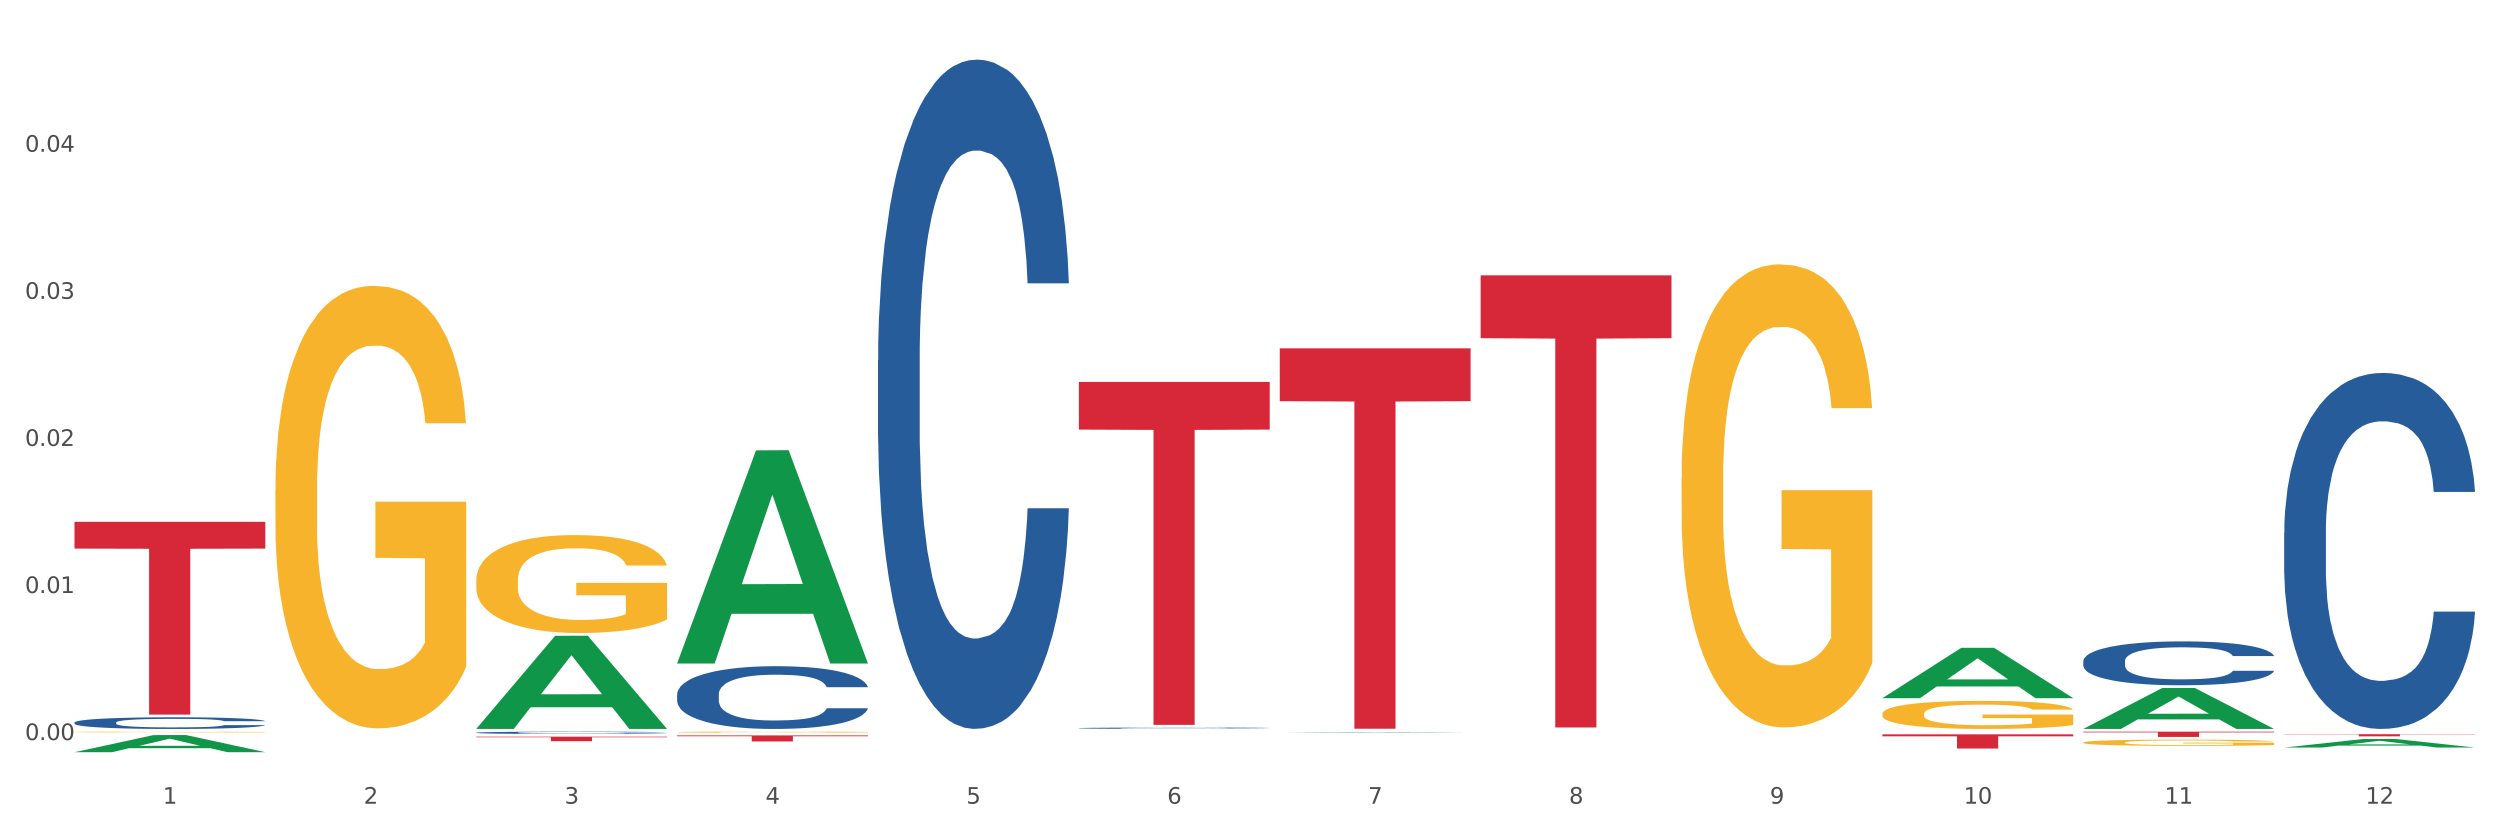 <?xml version="1.0" encoding="utf-8" standalone="no"?>
<!DOCTYPE svg PUBLIC "-//W3C//DTD SVG 1.1//EN"
  "http://www.w3.org/Graphics/SVG/1.1/DTD/svg11.dtd">
<svg xmlns:xlink="http://www.w3.org/1999/xlink" width="1080pt" height="360pt" viewBox="0 0 1080 360" xmlns="http://www.w3.org/2000/svg" version="1.1">
 <rect x="0" y="0" width="1080" height="360" fill="#333333" stroke="none"/>
 <defs>
  <style type="text/css">*{stroke-linejoin: round; stroke-linecap: butt}</style>
 </defs>
 <g id="figure_1">
  <g id="patch_1">
   <path d="M 0 360 
L 1080 360 
L 1080 0 
L 0 0 
z
" style="fill: #ffffff; stroke: #ffffff; stroke-linejoin: miter"/>
  </g>
  <g id="axes_1">
   <g id="matplotlib.axis_1">
    <g id="xtick_1">
     <g id="text_1">
      <!-- 1 -->
      <g style="fill: #4d4d4d" transform="translate(70.342 347.204) scale(0.096 -0.096)">
       <defs>
        <path id="DejaVuSans-31" d="M 794 531 
L 1825 531 
L 1825 4091 
L 703 3866 
L 703 4441 
L 1819 4666 
L 2450 4666 
L 2450 531 
L 3481 531 
L 3481 0 
L 794 0 
L 794 531 
z
" transform="scale(0.016)"/>
       </defs>
       <use xlink:href="#DejaVuSans-31"/>
      </g>
     </g>
    </g>
    <g id="xtick_2">
     <g id="text_2">
      <!-- 2 -->
      <g style="fill: #4d4d4d" transform="translate(157.122 347.204) scale(0.096 -0.096)">
       <defs>
        <path id="DejaVuSans-32" d="M 1228 531 
L 3431 531 
L 3431 0 
L 469 0 
L 469 531 
Q 828 903 1448 1529 
Q 2069 2156 2228 2338 
Q 2531 2678 2651 2914 
Q 2772 3150 2772 3378 
Q 2772 3750 2511 3984 
Q 2250 4219 1831 4219 
Q 1534 4219 1204 4116 
Q 875 4013 500 3803 
L 500 4441 
Q 881 4594 1212 4672 
Q 1544 4750 1819 4750 
Q 2544 4750 2975 4387 
Q 3406 4025 3406 3419 
Q 3406 3131 3298 2873 
Q 3191 2616 2906 2266 
Q 2828 2175 2409 1742 
Q 1991 1309 1228 531 
z
" transform="scale(0.016)"/>
       </defs>
       <use xlink:href="#DejaVuSans-32"/>
      </g>
     </g>
    </g>
    <g id="xtick_3">
     <g id="text_3">
      <!-- 3 -->
      <g style="fill: #4d4d4d" transform="translate(243.902 347.204) scale(0.096 -0.096)">
       <defs>
        <path id="DejaVuSans-33" d="M 2597 2516 
Q 3050 2419 3304 2112 
Q 3559 1806 3559 1356 
Q 3559 666 3084 287 
Q 2609 -91 1734 -91 
Q 1441 -91 1130 -33 
Q 819 25 488 141 
L 488 750 
Q 750 597 1062 519 
Q 1375 441 1716 441 
Q 2309 441 2620 675 
Q 2931 909 2931 1356 
Q 2931 1769 2642 2001 
Q 2353 2234 1838 2234 
L 1294 2234 
L 1294 2753 
L 1863 2753 
Q 2328 2753 2575 2939 
Q 2822 3125 2822 3475 
Q 2822 3834 2567 4026 
Q 2313 4219 1838 4219 
Q 1578 4219 1281 4162 
Q 984 4106 628 3988 
L 628 4550 
Q 988 4650 1302 4700 
Q 1616 4750 1894 4750 
Q 2613 4750 3031 4423 
Q 3450 4097 3450 3541 
Q 3450 3153 3228 2886 
Q 3006 2619 2597 2516 
z
" transform="scale(0.016)"/>
       </defs>
       <use xlink:href="#DejaVuSans-33"/>
      </g>
     </g>
    </g>
    <g id="xtick_4">
     <g id="text_4">
      <!-- 4 -->
      <g style="fill: #4d4d4d" transform="translate(330.683 347.204) scale(0.096 -0.096)">
       <defs>
        <path id="DejaVuSans-34" d="M 2419 4116 
L 825 1625 
L 2419 1625 
L 2419 4116 
z
M 2253 4666 
L 3047 4666 
L 3047 1625 
L 3713 1625 
L 3713 1100 
L 3047 1100 
L 3047 0 
L 2419 0 
L 2419 1100 
L 313 1100 
L 313 1709 
L 2253 4666 
z
" transform="scale(0.016)"/>
       </defs>
       <use xlink:href="#DejaVuSans-34"/>
      </g>
     </g>
    </g>
    <g id="xtick_5">
     <g id="text_5">
      <!-- 5 -->
      <g style="fill: #4d4d4d" transform="translate(417.463 347.204) scale(0.096 -0.096)">
       <defs>
        <path id="DejaVuSans-35" d="M 691 4666 
L 3169 4666 
L 3169 4134 
L 1269 4134 
L 1269 2991 
Q 1406 3038 1543 3061 
Q 1681 3084 1819 3084 
Q 2600 3084 3056 2656 
Q 3513 2228 3513 1497 
Q 3513 744 3044 326 
Q 2575 -91 1722 -91 
Q 1428 -91 1123 -41 
Q 819 9 494 109 
L 494 744 
Q 775 591 1075 516 
Q 1375 441 1709 441 
Q 2250 441 2565 725 
Q 2881 1009 2881 1497 
Q 2881 1984 2565 2268 
Q 2250 2553 1709 2553 
Q 1456 2553 1204 2497 
Q 953 2441 691 2322 
L 691 4666 
z
" transform="scale(0.016)"/>
       </defs>
       <use xlink:href="#DejaVuSans-35"/>
      </g>
     </g>
    </g>
    <g id="xtick_6">
     <g id="text_6">
      <!-- 6 -->
      <g style="fill: #4d4d4d" transform="translate(504.243 347.204) scale(0.096 -0.096)">
       <defs>
        <path id="DejaVuSans-36" d="M 2113 2584 
Q 1688 2584 1439 2293 
Q 1191 2003 1191 1497 
Q 1191 994 1439 701 
Q 1688 409 2113 409 
Q 2538 409 2786 701 
Q 3034 994 3034 1497 
Q 3034 2003 2786 2293 
Q 2538 2584 2113 2584 
z
M 3366 4563 
L 3366 3988 
Q 3128 4100 2886 4159 
Q 2644 4219 2406 4219 
Q 1781 4219 1451 3797 
Q 1122 3375 1075 2522 
Q 1259 2794 1537 2939 
Q 1816 3084 2150 3084 
Q 2853 3084 3261 2657 
Q 3669 2231 3669 1497 
Q 3669 778 3244 343 
Q 2819 -91 2113 -91 
Q 1303 -91 875 529 
Q 447 1150 447 2328 
Q 447 3434 972 4092 
Q 1497 4750 2381 4750 
Q 2619 4750 2861 4703 
Q 3103 4656 3366 4563 
z
" transform="scale(0.016)"/>
       </defs>
       <use xlink:href="#DejaVuSans-36"/>
      </g>
     </g>
    </g>
    <g id="xtick_7">
     <g id="text_7">
      <!-- 7 -->
      <g style="fill: #4d4d4d" transform="translate(591.024 347.204) scale(0.096 -0.096)">
       <defs>
        <path id="DejaVuSans-37" d="M 525 4666 
L 3525 4666 
L 3525 4397 
L 1831 0 
L 1172 0 
L 2766 4134 
L 525 4134 
L 525 4666 
z
" transform="scale(0.016)"/>
       </defs>
       <use xlink:href="#DejaVuSans-37"/>
      </g>
     </g>
    </g>
    <g id="xtick_8">
     <g id="text_8">
      <!-- 8 -->
      <g style="fill: #4d4d4d" transform="translate(677.804 347.204) scale(0.096 -0.096)">
       <defs>
        <path id="DejaVuSans-38" d="M 2034 2216 
Q 1584 2216 1326 1975 
Q 1069 1734 1069 1313 
Q 1069 891 1326 650 
Q 1584 409 2034 409 
Q 2484 409 2743 651 
Q 3003 894 3003 1313 
Q 3003 1734 2745 1975 
Q 2488 2216 2034 2216 
z
M 1403 2484 
Q 997 2584 770 2862 
Q 544 3141 544 3541 
Q 544 4100 942 4425 
Q 1341 4750 2034 4750 
Q 2731 4750 3128 4425 
Q 3525 4100 3525 3541 
Q 3525 3141 3298 2862 
Q 3072 2584 2669 2484 
Q 3125 2378 3379 2068 
Q 3634 1759 3634 1313 
Q 3634 634 3220 271 
Q 2806 -91 2034 -91 
Q 1263 -91 848 271 
Q 434 634 434 1313 
Q 434 1759 690 2068 
Q 947 2378 1403 2484 
z
M 1172 3481 
Q 1172 3119 1398 2916 
Q 1625 2713 2034 2713 
Q 2441 2713 2670 2916 
Q 2900 3119 2900 3481 
Q 2900 3844 2670 4047 
Q 2441 4250 2034 4250 
Q 1625 4250 1398 4047 
Q 1172 3844 1172 3481 
z
" transform="scale(0.016)"/>
       </defs>
       <use xlink:href="#DejaVuSans-38"/>
      </g>
     </g>
    </g>
    <g id="xtick_9">
     <g id="text_9">
      <!-- 9 -->
      <g style="fill: #4d4d4d" transform="translate(764.584 347.204) scale(0.096 -0.096)">
       <defs>
        <path id="DejaVuSans-39" d="M 703 97 
L 703 672 
Q 941 559 1184 500 
Q 1428 441 1663 441 
Q 2288 441 2617 861 
Q 2947 1281 2994 2138 
Q 2813 1869 2534 1725 
Q 2256 1581 1919 1581 
Q 1219 1581 811 2004 
Q 403 2428 403 3163 
Q 403 3881 828 4315 
Q 1253 4750 1959 4750 
Q 2769 4750 3195 4129 
Q 3622 3509 3622 2328 
Q 3622 1225 3098 567 
Q 2575 -91 1691 -91 
Q 1453 -91 1209 -44 
Q 966 3 703 97 
z
M 1959 2075 
Q 2384 2075 2632 2365 
Q 2881 2656 2881 3163 
Q 2881 3666 2632 3958 
Q 2384 4250 1959 4250 
Q 1534 4250 1286 3958 
Q 1038 3666 1038 3163 
Q 1038 2656 1286 2365 
Q 1534 2075 1959 2075 
z
" transform="scale(0.016)"/>
       </defs>
       <use xlink:href="#DejaVuSans-39"/>
      </g>
     </g>
    </g>
    <g id="xtick_10">
     <g id="text_10">
      <!-- 10 -->
      <g style="fill: #4d4d4d" transform="translate(848.311 347.204) scale(0.096 -0.096)">
       <defs>
        <path id="DejaVuSans-30" d="M 2034 4250 
Q 1547 4250 1301 3770 
Q 1056 3291 1056 2328 
Q 1056 1369 1301 889 
Q 1547 409 2034 409 
Q 2525 409 2770 889 
Q 3016 1369 3016 2328 
Q 3016 3291 2770 3770 
Q 2525 4250 2034 4250 
z
M 2034 4750 
Q 2819 4750 3233 4129 
Q 3647 3509 3647 2328 
Q 3647 1150 3233 529 
Q 2819 -91 2034 -91 
Q 1250 -91 836 529 
Q 422 1150 422 2328 
Q 422 3509 836 4129 
Q 1250 4750 2034 4750 
z
" transform="scale(0.016)"/>
       </defs>
       <use xlink:href="#DejaVuSans-31"/>
       <use xlink:href="#DejaVuSans-30" transform="translate(63.623 0)"/>
      </g>
     </g>
    </g>
    <g id="xtick_11">
     <g id="text_11">
      <!-- 11 -->
      <g style="fill: #4d4d4d" transform="translate(935.091 347.204) scale(0.096 -0.096)">
       <use xlink:href="#DejaVuSans-31"/>
       <use xlink:href="#DejaVuSans-31" transform="translate(63.623 0)"/>
      </g>
     </g>
    </g>
    <g id="xtick_12">
     <g id="text_12">
      <!-- 12 -->
      <g style="fill: #4d4d4d" transform="translate(1021.871 347.204) scale(0.096 -0.096)">
       <use xlink:href="#DejaVuSans-31"/>
       <use xlink:href="#DejaVuSans-32" transform="translate(63.623 0)"/>
      </g>
     </g>
    </g>
    <g id="xtick_13"/>
    <g id="xtick_14"/>
    <g id="xtick_15"/>
    <g id="xtick_16"/>
    <g id="xtick_17"/>
    <g id="xtick_18"/>
    <g id="xtick_19"/>
    <g id="xtick_20"/>
    <g id="xtick_21"/>
    <g id="xtick_22"/>
    <g id="xtick_23"/>
   </g>
   <g id="matplotlib.axis_2">
    <g id="ytick_1">
     <g id="text_13">
      <!-- 0.00 -->
      <g style="fill: #4d4d4d" transform="translate(10.8 319.719) scale(0.096 -0.096)">
       <defs>
        <path id="DejaVuSans-2e" d="M 684 794 
L 1344 794 
L 1344 0 
L 684 0 
L 684 794 
z
" transform="scale(0.016)"/>
       </defs>
       <use xlink:href="#DejaVuSans-30"/>
       <use xlink:href="#DejaVuSans-2e" transform="translate(63.623 0)"/>
       <use xlink:href="#DejaVuSans-30" transform="translate(95.41 0)"/>
       <use xlink:href="#DejaVuSans-30" transform="translate(159.033 0)"/>
      </g>
     </g>
    </g>
    <g id="ytick_2">
     <g id="text_14">
      <!-- 0.01 -->
      <g style="fill: #4d4d4d" transform="translate(10.8 256.18) scale(0.096 -0.096)">
       <use xlink:href="#DejaVuSans-30"/>
       <use xlink:href="#DejaVuSans-2e" transform="translate(63.623 0)"/>
       <use xlink:href="#DejaVuSans-30" transform="translate(95.41 0)"/>
       <use xlink:href="#DejaVuSans-31" transform="translate(159.033 0)"/>
      </g>
     </g>
    </g>
    <g id="ytick_3">
     <g id="text_15">
      <!-- 0.02 -->
      <g style="fill: #4d4d4d" transform="translate(10.8 192.64) scale(0.096 -0.096)">
       <use xlink:href="#DejaVuSans-30"/>
       <use xlink:href="#DejaVuSans-2e" transform="translate(63.623 0)"/>
       <use xlink:href="#DejaVuSans-30" transform="translate(95.41 0)"/>
       <use xlink:href="#DejaVuSans-32" transform="translate(159.033 0)"/>
      </g>
     </g>
    </g>
    <g id="ytick_4">
     <g id="text_16">
      <!-- 0.03 -->
      <g style="fill: #4d4d4d" transform="translate(10.8 129.1) scale(0.096 -0.096)">
       <use xlink:href="#DejaVuSans-30"/>
       <use xlink:href="#DejaVuSans-2e" transform="translate(63.623 0)"/>
       <use xlink:href="#DejaVuSans-30" transform="translate(95.41 0)"/>
       <use xlink:href="#DejaVuSans-33" transform="translate(159.033 0)"/>
      </g>
     </g>
    </g>
    <g id="ytick_5">
     <g id="text_17">
      <!-- 0.04 -->
      <g style="fill: #4d4d4d" transform="translate(10.8 65.561) scale(0.096 -0.096)">
       <use xlink:href="#DejaVuSans-30"/>
       <use xlink:href="#DejaVuSans-2e" transform="translate(63.623 0)"/>
       <use xlink:href="#DejaVuSans-30" transform="translate(95.41 0)"/>
       <use xlink:href="#DejaVuSans-34" transform="translate(159.033 0)"/>
      </g>
     </g>
    </g>
    <g id="ytick_6"/>
    <g id="ytick_7"/>
    <g id="ytick_8"/>
    <g id="ytick_9"/>
    <g id="ytick_10"/>
   </g>
   <g id="PolyCollection_1">
    <path d="M 32.175 324.936 
L 32.26 324.929 
L 66.256 317.564 
L 80.365 317.557 
L 114.616 324.95 
L 98.298 324.95 
L 90.904 323.228 
L 55.803 323.228 
L 55.548 323.256 
L 48.408 324.95 
L 32.175 324.95 
L 32.175 324.936 
L 60.222 322.201 
L 86.484 322.194 
L 73.481 319.133 
L 73.311 319.119 
L 73.141 319.14 
L 60.137 322.194 
L 60.222 322.201 
L 32.175 324.936 
z
" clip-path="url(#p17025ca035)" style="fill: #109648"/>
    <path d="M 292.516 299.978 
L 292.613 299.953 
L 292.613 299.26 
L 292.906 298.319 
L 293.978 296.586 
L 295.342 295.273 
L 297.681 293.738 
L 298.948 293.094 
L 300.604 292.376 
L 304.015 291.212 
L 307.913 290.221 
L 310.641 289.677 
L 312.688 289.33 
L 317.268 288.711 
L 319.899 288.438 
L 322.628 288.215 
L 324.966 288.067 
L 328.864 287.894 
L 331.983 287.819 
L 335.588 287.794 
L 338.609 287.819 
L 342.604 287.918 
L 348.451 288.215 
L 350.693 288.389 
L 353.714 288.686 
L 356.832 289.082 
L 359.366 289.478 
L 362.289 290.048 
L 365.31 290.791 
L 368.233 291.732 
L 370.28 292.599 
L 371.936 293.515 
L 373.398 294.629 
L 374.47 295.843 
L 374.957 296.858 
L 357.124 296.858 
L 356.637 295.942 
L 355.663 294.951 
L 354.688 294.283 
L 353.616 293.738 
L 351.96 293.119 
L 350.498 292.722 
L 348.062 292.252 
L 345.82 291.955 
L 343.969 291.781 
L 341.727 291.633 
L 336.952 291.484 
L 333.542 291.484 
L 331.398 291.534 
L 328.767 291.658 
L 326.525 291.831 
L 323.894 292.128 
L 321.848 292.45 
L 319.802 292.871 
L 318.632 293.168 
L 316.878 293.713 
L 315.709 294.159 
L 314.15 294.926 
L 313.273 295.471 
L 311.713 296.883 
L 311.031 297.923 
L 310.739 298.641 
L 310.544 299.433 
L 310.544 303.297 
L 311.129 305.03 
L 311.616 305.773 
L 312.395 306.615 
L 313.857 307.704 
L 316.001 308.769 
L 318.242 309.537 
L 320.094 310.007 
L 321.848 310.354 
L 323.602 310.627 
L 325.746 310.874 
L 327.5 311.023 
L 330.131 311.171 
L 333.249 311.246 
L 335.686 311.246 
L 340.655 311.122 
L 342.897 310.998 
L 345.041 310.825 
L 347.379 310.552 
L 349.231 310.255 
L 350.303 310.032 
L 352.057 309.562 
L 353.421 309.066 
L 354.591 308.497 
L 355.37 308.002 
L 356.247 307.259 
L 356.929 306.417 
L 357.124 305.971 
L 374.957 305.971 
L 374.568 306.863 
L 373.885 307.729 
L 372.521 308.893 
L 371.449 309.562 
L 369.793 310.379 
L 368.038 311.072 
L 365.602 311.84 
L 363.361 312.41 
L 361.022 312.905 
L 358.489 313.351 
L 353.908 313.97 
L 352.252 314.143 
L 348.744 314.44 
L 346.015 314.614 
L 342.02 314.787 
L 337.927 314.886 
L 333.639 314.911 
L 329.839 314.861 
L 325.648 314.713 
L 323.017 314.564 
L 320.094 314.341 
L 316.683 313.994 
L 313.467 313.573 
L 310.447 313.078 
L 307.621 312.509 
L 304.989 311.865 
L 301.579 310.8 
L 299.045 309.76 
L 297.194 308.794 
L 295.927 307.977 
L 294.66 306.937 
L 293.978 306.219 
L 292.906 304.485 
L 292.516 302.876 
L 292.516 299.978 
z
" clip-path="url(#p17025ca035)" style="fill: #255c99"/>
    <path d="M 379.296 155.669 
L 379.394 155.405 
L 379.394 148.012 
L 379.686 137.978 
L 380.758 119.495 
L 382.122 105.501 
L 384.461 89.13 
L 385.728 82.265 
L 387.385 74.608 
L 390.795 62.198 
L 394.693 51.636 
L 397.422 45.827 
L 399.468 42.13 
L 404.048 35.529 
L 406.679 32.625 
L 409.408 30.248 
L 411.747 28.664 
L 415.645 26.816 
L 418.763 26.024 
L 422.369 25.759 
L 425.389 26.024 
L 429.385 27.08 
L 435.232 30.248 
L 437.473 32.097 
L 440.494 35.265 
L 443.612 39.49 
L 446.146 43.715 
L 449.069 49.788 
L 452.09 57.709 
L 455.014 67.743 
L 457.06 76.984 
L 458.717 86.754 
L 460.178 98.636 
L 461.25 111.574 
L 461.738 122.4 
L 443.905 122.4 
L 443.417 112.63 
L 442.443 102.068 
L 441.468 94.939 
L 440.396 89.13 
L 438.74 82.529 
L 437.278 78.304 
L 434.842 73.288 
L 432.601 70.119 
L 430.749 68.271 
L 428.508 66.686 
L 423.733 65.102 
L 420.322 65.102 
L 418.178 65.63 
L 415.547 66.95 
L 413.306 68.799 
L 410.675 71.967 
L 408.628 75.4 
L 406.582 79.889 
L 405.413 83.057 
L 403.658 88.866 
L 402.489 93.619 
L 400.93 101.804 
L 400.053 107.613 
L 398.494 122.664 
L 397.812 133.754 
L 397.519 141.411 
L 397.324 149.86 
L 397.324 191.051 
L 397.909 209.535 
L 398.396 217.456 
L 399.176 226.433 
L 400.638 238.051 
L 402.781 249.405 
L 405.023 257.591 
L 406.874 262.608 
L 408.628 266.304 
L 410.382 269.209 
L 412.526 271.849 
L 414.28 273.433 
L 416.911 275.018 
L 420.03 275.81 
L 422.466 275.81 
L 427.436 274.49 
L 429.677 273.169 
L 431.821 271.321 
L 434.16 268.417 
L 436.011 265.248 
L 437.083 262.872 
L 438.837 257.855 
L 440.202 252.574 
L 441.371 246.501 
L 442.151 241.22 
L 443.028 233.299 
L 443.71 224.321 
L 443.905 219.568 
L 461.738 219.568 
L 461.348 229.074 
L 460.666 238.315 
L 459.301 250.726 
L 458.23 257.855 
L 456.573 266.568 
L 454.819 273.961 
L 452.383 282.147 
L 450.141 288.22 
L 447.803 293.501 
L 445.269 298.254 
L 440.689 304.855 
L 439.032 306.703 
L 435.524 309.872 
L 432.795 311.72 
L 428.8 313.568 
L 424.707 314.624 
L 420.42 314.888 
L 416.619 314.36 
L 412.429 312.776 
L 409.798 311.192 
L 406.874 308.815 
L 403.464 305.119 
L 400.248 300.63 
L 397.227 295.349 
L 394.401 289.276 
L 391.77 282.411 
L 388.359 271.057 
L 385.825 259.967 
L 383.974 249.669 
L 382.707 240.956 
L 381.44 229.866 
L 380.758 222.209 
L 379.686 203.726 
L 379.296 186.563 
L 379.296 155.669 
z
" clip-path="url(#p17025ca035)" style="fill: #255c99"/>
    <path d="M 466.077 314.557 
L 466.174 314.556 
L 466.174 314.542 
L 466.466 314.522 
L 467.538 314.487 
L 468.903 314.46 
L 471.241 314.428 
L 472.508 314.415 
L 474.165 314.4 
L 477.576 314.376 
L 481.474 314.356 
L 484.202 314.345 
L 486.248 314.338 
L 490.829 314.325 
L 493.46 314.319 
L 496.188 314.315 
L 498.527 314.312 
L 502.425 314.308 
L 505.543 314.307 
L 509.149 314.306 
L 512.17 314.307 
L 516.165 314.309 
L 522.012 314.315 
L 524.253 314.318 
L 527.274 314.324 
L 530.393 314.333 
L 532.926 314.341 
L 535.85 314.352 
L 538.871 314.368 
L 541.794 314.387 
L 543.84 314.405 
L 545.497 314.424 
L 546.959 314.447 
L 548.031 314.472 
L 548.518 314.492 
L 530.685 314.492 
L 530.198 314.474 
L 529.223 314.453 
L 528.249 314.439 
L 527.177 314.428 
L 525.52 314.416 
L 524.058 314.407 
L 521.622 314.398 
L 519.381 314.392 
L 517.529 314.388 
L 515.288 314.385 
L 510.513 314.382 
L 507.102 314.382 
L 504.959 314.383 
L 502.327 314.385 
L 500.086 314.389 
L 497.455 314.395 
L 495.409 314.402 
L 493.362 314.41 
L 492.193 314.417 
L 490.439 314.428 
L 489.269 314.437 
L 487.71 314.453 
L 486.833 314.464 
L 485.274 314.493 
L 484.592 314.514 
L 484.3 314.529 
L 484.105 314.545 
L 484.105 314.625 
L 484.689 314.66 
L 485.177 314.676 
L 485.956 314.693 
L 487.418 314.715 
L 489.562 314.737 
L 491.803 314.753 
L 493.655 314.763 
L 495.409 314.77 
L 497.163 314.776 
L 499.307 314.781 
L 501.061 314.784 
L 503.692 314.787 
L 506.81 314.788 
L 509.246 314.788 
L 514.216 314.786 
L 516.457 314.783 
L 518.601 314.78 
L 520.94 314.774 
L 522.792 314.768 
L 523.864 314.763 
L 525.618 314.754 
L 526.982 314.744 
L 528.151 314.732 
L 528.931 314.722 
L 529.808 314.706 
L 530.49 314.689 
L 530.685 314.68 
L 548.518 314.68 
L 548.128 314.698 
L 547.446 314.716 
L 546.082 314.74 
L 545.01 314.754 
L 543.353 314.77 
L 541.599 314.785 
L 539.163 314.801 
L 536.922 314.812 
L 534.583 314.822 
L 532.049 314.832 
L 527.469 314.844 
L 525.813 314.848 
L 522.304 314.854 
L 519.576 314.858 
L 515.58 314.861 
L 511.488 314.863 
L 507.2 314.864 
L 503.399 314.863 
L 499.209 314.86 
L 496.578 314.857 
L 493.655 314.852 
L 490.244 314.845 
L 487.028 314.836 
L 484.007 314.826 
L 481.181 314.814 
L 478.55 314.801 
L 475.139 314.779 
L 472.606 314.758 
L 470.754 314.738 
L 469.487 314.721 
L 468.221 314.7 
L 467.538 314.685 
L 466.466 314.649 
L 466.077 314.616 
L 466.077 314.557 
z
" clip-path="url(#p17025ca035)" style="fill: #255c99"/>
    <path d="M 813.198 316.074 
L 813.295 316.074 
L 813.295 316.074 
L 813.588 316.074 
L 814.66 316.074 
L 816.024 316.073 
L 818.363 316.073 
L 819.63 316.073 
L 821.286 316.073 
L 824.697 316.073 
L 828.595 316.072 
L 831.323 316.072 
L 833.37 316.072 
L 837.95 316.072 
L 840.581 316.072 
L 843.31 316.072 
L 845.648 316.072 
L 849.546 316.072 
L 852.665 316.072 
L 856.27 316.072 
L 859.291 316.072 
L 863.286 316.072 
L 869.133 316.072 
L 871.375 316.072 
L 874.396 316.072 
L 877.514 316.072 
L 880.048 316.072 
L 882.971 316.072 
L 885.992 316.072 
L 888.915 316.073 
L 890.962 316.073 
L 892.618 316.073 
L 894.08 316.073 
L 895.152 316.073 
L 895.639 316.074 
L 877.806 316.074 
L 877.319 316.073 
L 876.345 316.073 
L 875.37 316.073 
L 874.298 316.073 
L 872.642 316.073 
L 871.18 316.073 
L 868.744 316.073 
L 866.502 316.073 
L 864.651 316.073 
L 862.409 316.073 
L 857.634 316.073 
L 854.224 316.073 
L 852.08 316.073 
L 849.449 316.073 
L 847.207 316.073 
L 844.576 316.073 
L 842.53 316.073 
L 840.484 316.073 
L 839.314 316.073 
L 837.56 316.073 
L 836.391 316.073 
L 834.832 316.073 
L 833.955 316.073 
L 832.395 316.074 
L 831.713 316.074 
L 831.421 316.074 
L 831.226 316.074 
L 831.226 316.075 
L 831.811 316.075 
L 832.298 316.075 
L 833.077 316.075 
L 834.539 316.076 
L 836.683 316.076 
L 838.924 316.076 
L 840.776 316.076 
L 842.53 316.076 
L 844.284 316.076 
L 846.428 316.076 
L 848.182 316.076 
L 850.813 316.076 
L 853.931 316.076 
L 856.368 316.076 
L 861.338 316.076 
L 863.579 316.076 
L 865.723 316.076 
L 868.061 316.076 
L 869.913 316.076 
L 870.985 316.076 
L 872.739 316.076 
L 874.103 316.076 
L 875.273 316.076 
L 876.052 316.076 
L 876.929 316.075 
L 877.611 316.075 
L 877.806 316.075 
L 895.639 316.075 
L 895.25 316.075 
L 894.567 316.076 
L 893.203 316.076 
L 892.131 316.076 
L 890.475 316.076 
L 888.72 316.076 
L 886.284 316.076 
L 884.043 316.076 
L 881.704 316.076 
L 879.171 316.077 
L 874.59 316.077 
L 872.934 316.077 
L 869.426 316.077 
L 866.697 316.077 
L 862.702 316.077 
L 858.609 316.077 
L 854.321 316.077 
L 850.521 316.077 
L 846.33 316.077 
L 843.699 316.077 
L 840.776 316.077 
L 837.365 316.077 
L 834.149 316.077 
L 831.129 316.077 
L 828.303 316.076 
L 825.671 316.076 
L 822.261 316.076 
L 819.727 316.076 
L 817.876 316.076 
L 816.609 316.076 
L 815.342 316.075 
L 814.66 316.075 
L 813.588 316.075 
L 813.198 316.075 
L 813.198 316.074 
z
" clip-path="url(#p17025ca035)" style="fill: #255c99"/>
    <path d="M 32.175 316.222 
L 32.272 316.221 
L 32.272 316.211 
L 32.467 316.201 
L 33.44 316.179 
L 34.9 316.161 
L 35.971 316.151 
L 37.042 316.143 
L 38.307 316.135 
L 39.864 316.127 
L 42.687 316.115 
L 44.439 316.109 
L 46.58 316.102 
L 50.474 316.093 
L 53.296 316.087 
L 56.216 316.083 
L 60.986 316.078 
L 64.1 316.075 
L 67.41 316.073 
L 71.4 316.072 
L 74.418 316.072 
L 81.036 316.073 
L 86.682 316.075 
L 89.407 316.078 
L 92.911 316.081 
L 94.76 316.083 
L 97.778 316.088 
L 100.892 316.094 
L 103.034 316.1 
L 106.246 316.11 
L 108.679 316.12 
L 110.918 316.132 
L 112.086 316.141 
L 112.962 316.149 
L 113.74 316.158 
L 114.519 316.172 
L 96.999 316.172 
L 96.318 316.162 
L 95.247 316.152 
L 93.69 316.143 
L 92.327 316.137 
L 89.991 316.13 
L 87.85 316.125 
L 85.611 316.121 
L 82.886 316.118 
L 80.744 316.117 
L 77.727 316.116 
L 71.79 316.116 
L 67.799 316.118 
L 65.074 316.121 
L 63.322 316.124 
L 61.764 316.127 
L 60.012 316.131 
L 57.968 316.137 
L 56.508 316.143 
L 55.048 316.15 
L 53.88 316.157 
L 52.81 316.165 
L 51.934 316.174 
L 51.252 316.183 
L 50.668 316.195 
L 50.182 316.213 
L 50.182 316.254 
L 50.376 316.263 
L 50.863 316.275 
L 51.447 316.284 
L 52.42 316.295 
L 53.296 316.303 
L 54.951 316.313 
L 56.8 316.322 
L 58.26 316.328 
L 59.72 316.332 
L 62.251 316.339 
L 65.074 316.344 
L 67.507 316.348 
L 70.816 316.35 
L 73.055 316.352 
L 75.002 316.352 
L 79.771 316.352 
L 83.178 316.351 
L 86.974 316.349 
L 89.894 316.347 
L 92.327 316.343 
L 95.052 316.338 
L 96.804 316.333 
L 96.804 316.271 
L 75.391 316.271 
L 75.391 316.23 
L 114.616 316.23 
L 114.616 316.35 
L 112.962 316.357 
L 111.112 316.362 
L 109.166 316.367 
L 106.246 316.374 
L 102.742 316.379 
L 99.627 316.384 
L 96.318 316.387 
L 92.424 316.39 
L 87.363 316.393 
L 84.248 316.395 
L 80.355 316.395 
L 75.78 316.396 
L 71.79 316.395 
L 67.896 316.394 
L 63.808 316.391 
L 59.818 316.387 
L 56.8 316.383 
L 53.783 316.379 
L 50.571 316.372 
L 48.04 316.366 
L 46.094 316.361 
L 43.952 316.354 
L 41.616 316.345 
L 39.864 316.337 
L 38.307 316.329 
L 36.652 316.319 
L 35.484 316.309 
L 34.316 316.298 
L 33.635 316.289 
L 32.856 316.276 
L 32.272 316.257 
L 32.175 316.222 
z
" clip-path="url(#p17025ca035)" style="fill: #f7b32b"/>
    <path d="M 986.759 230.216 
L 986.856 230.076 
L 986.856 226.143 
L 987.148 220.806 
L 988.22 210.974 
L 989.585 203.53 
L 991.923 194.821 
L 993.19 191.169 
L 994.847 187.096 
L 998.258 180.495 
L 1002.156 174.877 
L 1004.884 171.787 
L 1006.93 169.82 
L 1011.511 166.309 
L 1014.142 164.764 
L 1016.87 163.5 
L 1019.209 162.657 
L 1023.107 161.674 
L 1026.225 161.252 
L 1029.831 161.112 
L 1032.852 161.252 
L 1036.847 161.814 
L 1042.694 163.5 
L 1044.935 164.483 
L 1047.956 166.168 
L 1051.075 168.416 
L 1053.608 170.663 
L 1056.532 173.893 
L 1059.553 178.107 
L 1062.476 183.444 
L 1064.522 188.36 
L 1066.179 193.557 
L 1067.641 199.878 
L 1068.713 206.76 
L 1069.2 212.519 
L 1051.367 212.519 
L 1050.88 207.322 
L 1049.905 201.704 
L 1048.931 197.911 
L 1047.859 194.821 
L 1046.202 191.31 
L 1044.74 189.063 
L 1042.304 186.394 
L 1040.063 184.709 
L 1038.211 183.725 
L 1035.97 182.883 
L 1031.195 182.04 
L 1027.784 182.04 
L 1025.641 182.321 
L 1023.009 183.023 
L 1020.768 184.006 
L 1018.137 185.692 
L 1016.091 187.518 
L 1014.044 189.905 
L 1012.875 191.591 
L 1011.121 194.681 
L 1009.951 197.209 
L 1008.392 201.563 
L 1007.515 204.653 
L 1005.956 212.659 
L 1005.274 218.558 
L 1004.982 222.632 
L 1004.787 227.126 
L 1004.787 249.037 
L 1005.371 258.869 
L 1005.859 263.083 
L 1006.638 267.858 
L 1008.1 274.038 
L 1010.244 280.078 
L 1012.485 284.432 
L 1014.337 287.101 
L 1016.091 289.067 
L 1017.845 290.612 
L 1019.989 292.016 
L 1021.743 292.859 
L 1024.374 293.702 
L 1027.492 294.123 
L 1029.928 294.123 
L 1034.898 293.421 
L 1037.139 292.719 
L 1039.283 291.736 
L 1041.622 290.191 
L 1043.474 288.505 
L 1044.546 287.241 
L 1046.3 284.572 
L 1047.664 281.763 
L 1048.833 278.533 
L 1049.613 275.724 
L 1050.49 271.51 
L 1051.172 266.734 
L 1051.367 264.206 
L 1069.2 264.206 
L 1068.81 269.263 
L 1068.128 274.179 
L 1066.764 280.78 
L 1065.692 284.572 
L 1064.035 289.207 
L 1062.281 293.14 
L 1059.845 297.494 
L 1057.604 300.725 
L 1055.265 303.534 
L 1052.731 306.062 
L 1048.151 309.573 
L 1046.495 310.557 
L 1042.986 312.242 
L 1040.258 313.225 
L 1036.262 314.208 
L 1032.17 314.77 
L 1027.882 314.911 
L 1024.081 314.63 
L 1019.891 313.787 
L 1017.26 312.944 
L 1014.337 311.68 
L 1010.926 309.714 
L 1007.71 307.326 
L 1004.689 304.517 
L 1001.863 301.287 
L 999.232 297.635 
L 995.821 291.595 
L 993.288 285.696 
L 991.436 280.218 
L 990.169 275.583 
L 988.903 269.684 
L 988.22 265.611 
L 987.148 255.779 
L 986.759 246.649 
L 986.759 230.216 
z
" clip-path="url(#p17025ca035)" style="fill: #255c99"/>
    <path d="M 986.759 317.176 
L 1069.2 317.176 
L 1069.2 317.303 
L 1036.77 317.304 
L 1036.77 318.089 
L 1018.993 318.089 
L 1018.993 317.304 
L 986.759 317.303 
L 986.759 317.177 
L 986.759 317.176 
z
" clip-path="url(#p17025ca035)" style="fill: #d62839"/>
    <path d="M 899.978 316.072 
L 982.42 316.072 
L 982.42 316.387 
L 949.99 316.389 
L 949.99 318.341 
L 932.213 318.341 
L 932.213 316.389 
L 899.978 316.387 
L 899.978 316.074 
L 899.978 316.072 
z
" clip-path="url(#p17025ca035)" style="fill: #d62839"/>
    <path d="M 813.198 317.238 
L 895.639 317.238 
L 895.639 318.089 
L 863.21 318.094 
L 863.21 323.358 
L 845.432 323.358 
L 845.432 318.094 
L 813.198 318.089 
L 813.198 317.244 
L 813.198 317.238 
z
" clip-path="url(#p17025ca035)" style="fill: #d62839"/>
    <path d="M 639.637 118.949 
L 722.079 118.949 
L 722.079 146.091 
L 689.649 146.275 
L 689.649 314.263 
L 671.872 314.263 
L 671.872 146.275 
L 639.637 146.091 
L 639.637 119.132 
L 639.637 118.949 
z
" clip-path="url(#p17025ca035)" style="fill: #d62839"/>
    <path d="M 552.857 150.466 
L 635.298 150.466 
L 635.298 173.305 
L 602.869 173.459 
L 602.869 314.813 
L 585.091 314.813 
L 585.091 173.459 
L 552.857 173.305 
L 552.857 150.62 
L 552.857 150.466 
z
" clip-path="url(#p17025ca035)" style="fill: #d62839"/>
    <path d="M 466.077 164.992 
L 548.518 164.992 
L 548.518 185.581 
L 516.088 185.72 
L 516.088 313.145 
L 498.311 313.145 
L 498.311 185.72 
L 466.077 185.581 
L 466.077 165.131 
L 466.077 164.992 
z
" clip-path="url(#p17025ca035)" style="fill: #d62839"/>
    <path d="M 292.516 317.701 
L 374.957 317.701 
L 374.957 318.064 
L 342.528 318.067 
L 342.528 320.318 
L 324.75 320.318 
L 324.75 318.067 
L 292.516 318.064 
L 292.516 317.703 
L 292.516 317.701 
z
" clip-path="url(#p17025ca035)" style="fill: #d62839"/>
    <path d="M 205.736 318.235 
L 288.177 318.235 
L 288.177 318.507 
L 255.747 318.509 
L 255.747 320.198 
L 237.97 320.198 
L 237.97 318.509 
L 205.736 318.507 
L 205.736 318.236 
L 205.736 318.235 
z
" clip-path="url(#p17025ca035)" style="fill: #d62839"/>
    <path d="M 32.175 225.423 
L 114.616 225.423 
L 114.616 236.996 
L 82.187 237.074 
L 82.187 308.701 
L 64.409 308.701 
L 64.409 237.074 
L 32.175 236.996 
L 32.175 225.502 
L 32.175 225.423 
z
" clip-path="url(#p17025ca035)" style="fill: #d62839"/>
    <path d="M 899.978 320.761 
L 900.076 320.758 
L 900.076 320.669 
L 900.27 320.592 
L 901.244 320.405 
L 902.704 320.251 
L 903.774 320.169 
L 904.845 320.102 
L 906.11 320.034 
L 907.668 319.965 
L 910.49 319.863 
L 912.242 319.811 
L 914.384 319.756 
L 918.277 319.676 
L 921.1 319.631 
L 924.02 319.594 
L 928.789 319.549 
L 931.904 319.529 
L 935.213 319.515 
L 939.204 319.505 
L 942.221 319.502 
L 948.84 319.51 
L 954.485 319.532 
L 957.21 319.549 
L 960.714 319.579 
L 962.564 319.599 
L 965.581 319.639 
L 968.696 319.691 
L 970.837 319.736 
L 974.049 319.82 
L 976.482 319.905 
L 978.721 320.01 
L 979.889 320.082 
L 980.765 320.149 
L 981.544 320.226 
L 982.322 320.348 
L 964.802 320.348 
L 964.121 320.261 
L 963.05 320.179 
L 961.493 320.099 
L 960.13 320.049 
L 957.794 319.987 
L 955.653 319.947 
L 953.414 319.917 
L 950.689 319.893 
L 948.548 319.88 
L 945.53 319.87 
L 939.593 319.873 
L 935.602 319.893 
L 932.877 319.917 
L 931.125 319.94 
L 929.568 319.965 
L 927.816 320 
L 925.772 320.052 
L 924.312 320.099 
L 922.852 320.159 
L 921.684 320.218 
L 920.613 320.288 
L 919.737 320.363 
L 919.056 320.44 
L 918.472 320.534 
L 917.985 320.691 
L 917.985 321.032 
L 918.18 321.109 
L 918.666 321.211 
L 919.25 321.288 
L 920.224 321.38 
L 921.1 321.442 
L 922.754 321.532 
L 924.604 321.606 
L 926.064 321.654 
L 927.524 321.693 
L 930.054 321.748 
L 932.877 321.793 
L 935.31 321.82 
L 938.62 321.845 
L 940.858 321.855 
L 942.805 321.86 
L 947.574 321.86 
L 950.981 321.853 
L 954.777 321.835 
L 957.697 321.813 
L 960.13 321.785 
L 962.856 321.741 
L 964.608 321.698 
L 964.608 321.179 
L 943.194 321.176 
L 943.194 320.83 
L 982.42 320.83 
L 982.42 321.845 
L 980.765 321.897 
L 978.916 321.945 
L 976.969 321.987 
L 974.049 322.039 
L 970.545 322.089 
L 967.43 322.124 
L 964.121 322.154 
L 960.228 322.181 
L 955.166 322.206 
L 952.052 322.216 
L 948.158 322.223 
L 943.584 322.226 
L 939.593 322.221 
L 935.7 322.208 
L 931.612 322.186 
L 927.621 322.154 
L 924.604 322.121 
L 921.586 322.081 
L 918.374 322.029 
L 915.844 321.979 
L 913.897 321.935 
L 911.756 321.878 
L 909.42 321.803 
L 907.668 321.736 
L 906.11 321.666 
L 904.456 321.577 
L 903.288 321.499 
L 902.12 321.402 
L 901.438 321.33 
L 900.66 321.218 
L 900.076 321.062 
L 899.978 320.761 
z
" clip-path="url(#p17025ca035)" style="fill: #f7b32b"/>
    <path d="M 813.198 308.382 
L 813.295 308.371 
L 813.295 307.972 
L 813.49 307.628 
L 814.463 306.797 
L 815.923 306.11 
L 816.994 305.744 
L 818.065 305.445 
L 819.33 305.145 
L 820.887 304.835 
L 823.71 304.381 
L 825.462 304.148 
L 827.603 303.904 
L 831.497 303.549 
L 834.319 303.35 
L 837.239 303.183 
L 842.009 302.984 
L 845.123 302.895 
L 848.433 302.829 
L 852.423 302.784 
L 855.441 302.773 
L 862.059 302.807 
L 867.705 302.906 
L 870.43 302.984 
L 873.934 303.117 
L 875.783 303.206 
L 878.801 303.383 
L 881.915 303.616 
L 884.057 303.815 
L 887.269 304.192 
L 889.702 304.569 
L 891.941 305.034 
L 893.109 305.356 
L 893.985 305.655 
L 894.763 305.999 
L 895.542 306.542 
L 878.022 306.542 
L 877.341 306.154 
L 876.27 305.788 
L 874.713 305.434 
L 873.35 305.212 
L 871.014 304.935 
L 868.873 304.757 
L 866.634 304.624 
L 863.909 304.514 
L 861.767 304.458 
L 858.75 304.414 
L 852.813 304.425 
L 848.822 304.514 
L 846.097 304.624 
L 844.345 304.724 
L 842.787 304.835 
L 841.035 304.99 
L 838.991 305.223 
L 837.531 305.434 
L 836.071 305.7 
L 834.903 305.966 
L 833.833 306.276 
L 832.957 306.608 
L 832.275 306.952 
L 831.691 307.373 
L 831.205 308.072 
L 831.205 309.59 
L 831.399 309.934 
L 831.886 310.388 
L 832.47 310.732 
L 833.443 311.142 
L 834.319 311.419 
L 835.974 311.818 
L 837.823 312.151 
L 839.283 312.361 
L 840.743 312.539 
L 843.274 312.782 
L 846.097 312.982 
L 848.53 313.104 
L 851.839 313.215 
L 854.078 313.259 
L 856.025 313.281 
L 860.794 313.281 
L 864.201 313.248 
L 867.997 313.17 
L 870.917 313.071 
L 873.35 312.949 
L 876.075 312.749 
L 877.827 312.561 
L 877.827 310.244 
L 856.414 310.233 
L 856.414 308.692 
L 895.639 308.692 
L 895.639 313.215 
L 893.985 313.448 
L 892.135 313.658 
L 890.189 313.847 
L 887.269 314.079 
L 883.765 314.301 
L 880.65 314.456 
L 877.341 314.589 
L 873.447 314.711 
L 868.386 314.822 
L 865.271 314.866 
L 861.378 314.9 
L 856.803 314.911 
L 852.813 314.889 
L 848.919 314.833 
L 844.831 314.733 
L 840.841 314.589 
L 837.823 314.445 
L 834.806 314.268 
L 831.594 314.035 
L 829.063 313.813 
L 827.117 313.614 
L 824.975 313.359 
L 822.639 313.026 
L 820.887 312.727 
L 819.33 312.417 
L 817.675 312.018 
L 816.507 311.674 
L 815.339 311.242 
L 814.658 310.92 
L 813.879 310.422 
L 813.295 309.723 
L 813.198 308.382 
z
" clip-path="url(#p17025ca035)" style="fill: #f7b32b"/>
    <path d="M 726.418 206.645 
L 726.515 206.462 
L 726.515 199.884 
L 726.71 194.22 
L 727.683 180.516 
L 729.143 169.188 
L 730.214 163.158 
L 731.284 158.225 
L 732.55 153.292 
L 734.107 148.176 
L 736.93 140.684 
L 738.682 136.847 
L 740.823 132.827 
L 744.716 126.98 
L 747.539 123.692 
L 750.459 120.951 
L 755.228 117.662 
L 758.343 116.2 
L 761.652 115.104 
L 765.643 114.373 
L 768.66 114.19 
L 775.279 114.739 
L 780.924 116.383 
L 783.65 117.662 
L 787.154 119.855 
L 789.003 121.316 
L 792.02 124.24 
L 795.135 128.077 
L 797.276 131.366 
L 800.488 137.578 
L 802.922 143.79 
L 805.16 151.464 
L 806.328 156.763 
L 807.204 161.696 
L 807.983 167.361 
L 808.762 176.314 
L 791.242 176.314 
L 790.56 169.919 
L 789.49 163.889 
L 787.932 158.042 
L 786.57 154.388 
L 784.234 149.82 
L 782.092 146.896 
L 779.854 144.704 
L 777.128 142.877 
L 774.987 141.963 
L 771.97 141.232 
L 766.032 141.415 
L 762.042 142.877 
L 759.316 144.704 
L 757.564 146.348 
L 756.007 148.176 
L 754.255 150.734 
L 752.211 154.571 
L 750.751 158.042 
L 749.291 162.427 
L 748.123 166.812 
L 747.052 171.929 
L 746.176 177.41 
L 745.495 183.074 
L 744.911 190.017 
L 744.424 201.528 
L 744.424 226.561 
L 744.619 232.225 
L 745.106 239.716 
L 745.69 245.38 
L 746.663 252.141 
L 747.539 256.709 
L 749.194 263.286 
L 751.043 268.768 
L 752.503 272.239 
L 753.963 275.163 
L 756.494 279.183 
L 759.316 282.471 
L 761.75 284.481 
L 765.059 286.309 
L 767.298 287.039 
L 769.244 287.405 
L 774.014 287.405 
L 777.42 286.857 
L 781.216 285.578 
L 784.136 283.933 
L 786.57 281.923 
L 789.295 278.634 
L 791.047 275.528 
L 791.047 237.341 
L 769.634 237.158 
L 769.634 211.761 
L 808.859 211.761 
L 808.859 286.309 
L 807.204 290.146 
L 805.355 293.617 
L 803.408 296.723 
L 800.488 300.56 
L 796.984 304.215 
L 793.87 306.773 
L 790.56 308.965 
L 786.667 310.975 
L 781.606 312.802 
L 778.491 313.533 
L 774.598 314.081 
L 770.023 314.264 
L 766.032 313.899 
L 762.139 312.985 
L 758.051 311.341 
L 754.06 308.965 
L 751.043 306.59 
L 748.026 303.666 
L 744.814 299.829 
L 742.283 296.175 
L 740.336 292.886 
L 738.195 288.684 
L 735.859 283.202 
L 734.107 278.269 
L 732.55 273.153 
L 730.895 266.575 
L 729.727 260.911 
L 728.559 253.785 
L 727.878 248.486 
L 727.099 240.264 
L 726.515 228.753 
L 726.418 206.645 
z
" clip-path="url(#p17025ca035)" style="fill: #f7b32b"/>
    <path d="M 292.516 316.288 
L 292.613 316.288 
L 292.613 316.272 
L 292.808 316.259 
L 293.781 316.227 
L 295.241 316.2 
L 296.312 316.186 
L 297.383 316.175 
L 298.648 316.163 
L 300.205 316.151 
L 303.028 316.134 
L 304.78 316.125 
L 306.921 316.115 
L 310.815 316.102 
L 313.637 316.094 
L 316.557 316.088 
L 321.327 316.08 
L 324.441 316.077 
L 327.751 316.074 
L 331.741 316.072 
L 334.759 316.072 
L 341.377 316.073 
L 347.023 316.077 
L 349.748 316.08 
L 353.252 316.085 
L 355.101 316.089 
L 358.119 316.095 
L 361.233 316.104 
L 363.375 316.112 
L 366.587 316.127 
L 369.02 316.141 
L 371.259 316.159 
L 372.427 316.171 
L 373.303 316.183 
L 374.081 316.196 
L 374.86 316.217 
L 357.34 316.217 
L 356.659 316.202 
L 355.588 316.188 
L 354.031 316.174 
L 352.668 316.166 
L 350.332 316.155 
L 348.191 316.148 
L 345.952 316.143 
L 343.227 316.139 
L 341.085 316.137 
L 338.068 316.135 
L 332.131 316.136 
L 328.14 316.139 
L 325.415 316.143 
L 323.663 316.147 
L 322.105 316.151 
L 320.353 316.157 
L 318.309 316.166 
L 316.849 316.174 
L 315.389 316.185 
L 314.221 316.195 
L 313.151 316.207 
L 312.275 316.22 
L 311.593 316.233 
L 311.009 316.249 
L 310.523 316.276 
L 310.523 316.335 
L 310.717 316.348 
L 311.204 316.365 
L 311.788 316.379 
L 312.761 316.394 
L 313.637 316.405 
L 315.292 316.42 
L 317.141 316.433 
L 318.601 316.441 
L 320.061 316.448 
L 322.592 316.458 
L 325.415 316.465 
L 327.848 316.47 
L 331.157 316.474 
L 333.396 316.476 
L 335.343 316.477 
L 340.112 316.477 
L 343.519 316.475 
L 347.315 316.472 
L 350.235 316.469 
L 352.668 316.464 
L 355.393 316.456 
L 357.145 316.449 
L 357.145 316.36 
L 335.732 316.359 
L 335.732 316.3 
L 374.957 316.3 
L 374.957 316.474 
L 373.303 316.483 
L 371.453 316.491 
L 369.507 316.498 
L 366.587 316.507 
L 363.083 316.516 
L 359.968 316.522 
L 356.659 316.527 
L 352.765 316.532 
L 347.704 316.536 
L 344.589 316.538 
L 340.696 316.539 
L 336.121 316.539 
L 332.131 316.539 
L 328.237 316.536 
L 324.149 316.533 
L 320.159 316.527 
L 317.141 316.522 
L 314.124 316.515 
L 310.912 316.506 
L 308.381 316.497 
L 306.435 316.49 
L 304.293 316.48 
L 301.957 316.467 
L 300.205 316.455 
L 298.648 316.443 
L 296.993 316.428 
L 295.825 316.415 
L 294.657 316.398 
L 293.976 316.386 
L 293.197 316.367 
L 292.613 316.34 
L 292.516 316.288 
z
" clip-path="url(#p17025ca035)" style="fill: #f7b32b"/>
    <path d="M 205.736 250.71 
L 205.833 250.671 
L 205.833 249.28 
L 206.028 248.082 
L 207.001 245.184 
L 208.461 242.789 
L 209.532 241.514 
L 210.602 240.47 
L 211.868 239.427 
L 213.425 238.345 
L 216.248 236.761 
L 218 235.95 
L 220.141 235.1 
L 224.034 233.863 
L 226.857 233.168 
L 229.777 232.588 
L 234.546 231.893 
L 237.661 231.583 
L 240.97 231.352 
L 244.961 231.197 
L 247.978 231.158 
L 254.597 231.274 
L 260.242 231.622 
L 262.968 231.893 
L 266.472 232.356 
L 268.321 232.665 
L 271.338 233.284 
L 274.453 234.095 
L 276.594 234.79 
L 279.806 236.104 
L 282.24 237.418 
L 284.478 239.041 
L 285.646 240.161 
L 286.522 241.204 
L 287.301 242.402 
L 288.08 244.296 
L 270.56 244.296 
L 269.878 242.943 
L 268.808 241.668 
L 267.25 240.432 
L 265.888 239.659 
L 263.552 238.693 
L 261.41 238.075 
L 259.172 237.611 
L 256.446 237.225 
L 254.305 237.032 
L 251.288 236.877 
L 245.35 236.916 
L 241.36 237.225 
L 238.634 237.611 
L 236.882 237.959 
L 235.325 238.345 
L 233.573 238.886 
L 231.529 239.698 
L 230.069 240.432 
L 228.609 241.359 
L 227.441 242.286 
L 226.37 243.368 
L 225.494 244.527 
L 224.813 245.725 
L 224.229 247.193 
L 223.742 249.628 
L 223.742 254.921 
L 223.937 256.119 
L 224.424 257.703 
L 225.008 258.901 
L 225.981 260.331 
L 226.857 261.296 
L 228.512 262.687 
L 230.361 263.847 
L 231.821 264.581 
L 233.281 265.199 
L 235.812 266.049 
L 238.634 266.745 
L 241.068 267.17 
L 244.377 267.556 
L 246.616 267.71 
L 248.562 267.788 
L 253.332 267.788 
L 256.738 267.672 
L 260.534 267.401 
L 263.454 267.054 
L 265.888 266.629 
L 268.613 265.933 
L 270.365 265.276 
L 270.365 257.201 
L 248.952 257.162 
L 248.952 251.791 
L 288.177 251.791 
L 288.177 267.556 
L 286.522 268.367 
L 284.673 269.101 
L 282.726 269.758 
L 279.806 270.57 
L 276.302 271.343 
L 273.188 271.883 
L 269.878 272.347 
L 265.985 272.772 
L 260.924 273.159 
L 257.809 273.313 
L 253.916 273.429 
L 249.341 273.468 
L 245.35 273.39 
L 241.457 273.197 
L 237.369 272.849 
L 233.378 272.347 
L 230.361 271.845 
L 227.344 271.227 
L 224.132 270.415 
L 221.601 269.642 
L 219.654 268.947 
L 217.513 268.058 
L 215.177 266.899 
L 213.425 265.856 
L 211.868 264.774 
L 210.213 263.383 
L 209.045 262.185 
L 207.877 260.678 
L 207.196 259.558 
L 206.417 257.819 
L 205.833 255.385 
L 205.736 250.71 
z
" clip-path="url(#p17025ca035)" style="fill: #f7b32b"/>
    <path d="M 118.955 211.823 
L 119.053 211.648 
L 119.053 205.362 
L 119.247 199.95 
L 120.221 186.854 
L 121.681 176.029 
L 122.751 170.267 
L 123.822 165.553 
L 125.087 160.838 
L 126.645 155.949 
L 129.467 148.791 
L 131.219 145.124 
L 133.361 141.283 
L 137.254 135.695 
L 140.077 132.553 
L 142.997 129.934 
L 147.766 126.791 
L 150.881 125.394 
L 154.19 124.346 
L 158.181 123.648 
L 161.198 123.473 
L 167.817 123.997 
L 173.462 125.568 
L 176.187 126.791 
L 179.691 128.886 
L 181.541 130.283 
L 184.558 133.076 
L 187.673 136.743 
L 189.814 139.886 
L 193.026 145.822 
L 195.459 151.759 
L 197.698 159.092 
L 198.866 164.156 
L 199.742 168.87 
L 200.521 174.283 
L 201.299 182.838 
L 183.779 182.838 
L 183.098 176.727 
L 182.027 170.965 
L 180.47 165.378 
L 179.107 161.886 
L 176.771 157.521 
L 174.63 154.727 
L 172.391 152.632 
L 169.666 150.886 
L 167.525 150.013 
L 164.507 149.315 
L 158.57 149.489 
L 154.579 150.886 
L 151.854 152.632 
L 150.102 154.203 
L 148.545 155.949 
L 146.793 158.394 
L 144.749 162.061 
L 143.289 165.378 
L 141.829 169.569 
L 140.661 173.759 
L 139.59 178.648 
L 138.714 183.886 
L 138.033 189.299 
L 137.449 195.934 
L 136.962 206.934 
L 136.962 230.854 
L 137.157 236.267 
L 137.643 243.426 
L 138.227 248.839 
L 139.201 255.299 
L 140.077 259.664 
L 141.731 265.95 
L 143.581 271.188 
L 145.041 274.505 
L 146.501 277.299 
L 149.031 281.14 
L 151.854 284.283 
L 154.287 286.204 
L 157.597 287.95 
L 159.835 288.648 
L 161.782 288.998 
L 166.551 288.998 
L 169.958 288.474 
L 173.754 287.251 
L 176.674 285.68 
L 179.107 283.759 
L 181.833 280.617 
L 183.585 277.648 
L 183.585 241.156 
L 162.171 240.981 
L 162.171 216.712 
L 201.397 216.712 
L 201.397 287.95 
L 199.742 291.617 
L 197.893 294.934 
L 195.946 297.902 
L 193.026 301.569 
L 189.522 305.061 
L 186.407 307.506 
L 183.098 309.601 
L 179.205 311.521 
L 174.143 313.267 
L 171.029 313.966 
L 167.135 314.49 
L 162.561 314.664 
L 158.57 314.315 
L 154.677 313.442 
L 150.589 311.871 
L 146.598 309.601 
L 143.581 307.331 
L 140.563 304.537 
L 137.351 300.871 
L 134.821 297.378 
L 132.874 294.236 
L 130.733 290.22 
L 128.397 284.982 
L 126.645 280.267 
L 125.087 275.378 
L 123.433 269.093 
L 122.265 263.68 
L 121.097 256.87 
L 120.415 251.807 
L 119.637 243.95 
L 119.053 232.95 
L 118.955 211.823 
z
" clip-path="url(#p17025ca035)" style="fill: #f7b32b"/>
    <path d="M 205.736 316.522 
L 205.833 316.521 
L 205.833 316.495 
L 206.125 316.461 
L 207.197 316.397 
L 208.562 316.348 
L 210.9 316.291 
L 212.167 316.268 
L 213.824 316.241 
L 217.235 316.198 
L 221.133 316.162 
L 223.861 316.141 
L 225.907 316.129 
L 230.488 316.106 
L 233.119 316.096 
L 235.847 316.087 
L 238.186 316.082 
L 242.084 316.076 
L 245.202 316.073 
L 248.808 316.072 
L 251.829 316.073 
L 255.824 316.077 
L 261.671 316.087 
L 263.912 316.094 
L 266.933 316.105 
L 270.052 316.12 
L 272.585 316.134 
L 275.509 316.155 
L 278.53 316.183 
L 281.453 316.217 
L 283.499 316.249 
L 285.156 316.283 
L 286.618 316.324 
L 287.69 316.369 
L 288.177 316.407 
L 270.344 316.407 
L 269.857 316.373 
L 268.882 316.336 
L 267.908 316.312 
L 266.836 316.291 
L 265.179 316.269 
L 263.717 316.254 
L 261.281 316.237 
L 259.04 316.226 
L 257.188 316.219 
L 254.947 316.214 
L 250.172 316.208 
L 246.761 316.208 
L 244.618 316.21 
L 241.986 316.215 
L 239.745 316.221 
L 237.114 316.232 
L 235.068 316.244 
L 233.021 316.259 
L 231.852 316.27 
L 230.098 316.291 
L 228.928 316.307 
L 227.369 316.335 
L 226.492 316.355 
L 224.933 316.408 
L 224.251 316.446 
L 223.959 316.473 
L 223.764 316.502 
L 223.764 316.644 
L 224.348 316.708 
L 224.836 316.736 
L 225.615 316.767 
L 227.077 316.807 
L 229.221 316.847 
L 231.462 316.875 
L 233.314 316.892 
L 235.068 316.905 
L 236.822 316.915 
L 238.966 316.924 
L 240.72 316.93 
L 243.351 316.935 
L 246.469 316.938 
L 248.905 316.938 
L 253.875 316.933 
L 256.116 316.929 
L 258.26 316.922 
L 260.599 316.912 
L 262.451 316.901 
L 263.523 316.893 
L 265.277 316.876 
L 266.641 316.858 
L 267.81 316.836 
L 268.59 316.818 
L 269.467 316.791 
L 270.149 316.76 
L 270.344 316.743 
L 288.177 316.743 
L 287.787 316.776 
L 287.105 316.808 
L 285.741 316.851 
L 284.669 316.876 
L 283.012 316.906 
L 281.258 316.932 
L 278.822 316.96 
L 276.581 316.981 
L 274.242 316.999 
L 271.708 317.016 
L 267.128 317.039 
L 265.472 317.045 
L 261.963 317.056 
L 259.235 317.062 
L 255.239 317.069 
L 251.147 317.072 
L 246.859 317.073 
L 243.058 317.072 
L 238.868 317.066 
L 236.237 317.061 
L 233.314 317.052 
L 229.903 317.04 
L 226.687 317.024 
L 223.666 317.006 
L 220.84 316.985 
L 218.209 316.961 
L 214.798 316.922 
L 212.265 316.883 
L 210.413 316.847 
L 209.146 316.817 
L 207.88 316.779 
L 207.197 316.752 
L 206.125 316.688 
L 205.736 316.629 
L 205.736 316.522 
z
" clip-path="url(#p17025ca035)" style="fill: #255c99"/>
    <path d="M 32.175 312.131 
L 32.272 312.126 
L 32.272 311.997 
L 32.565 311.822 
L 33.637 311.499 
L 35.001 311.255 
L 37.34 310.969 
L 38.607 310.849 
L 40.263 310.715 
L 43.674 310.499 
L 47.572 310.314 
L 50.3 310.213 
L 52.347 310.148 
L 56.927 310.033 
L 59.558 309.982 
L 62.287 309.941 
L 64.625 309.913 
L 68.523 309.881 
L 71.642 309.867 
L 75.247 309.862 
L 78.268 309.867 
L 82.263 309.885 
L 88.11 309.941 
L 90.352 309.973 
L 93.373 310.028 
L 96.491 310.102 
L 99.025 310.176 
L 101.948 310.282 
L 104.969 310.42 
L 107.892 310.595 
L 109.939 310.757 
L 111.595 310.927 
L 113.057 311.135 
L 114.129 311.361 
L 114.616 311.55 
L 96.783 311.55 
L 96.296 311.379 
L 95.322 311.195 
L 94.347 311.07 
L 93.275 310.969 
L 91.619 310.854 
L 90.157 310.78 
L 87.721 310.692 
L 85.479 310.637 
L 83.628 310.605 
L 81.386 310.577 
L 76.611 310.549 
L 73.201 310.549 
L 71.057 310.558 
L 68.426 310.582 
L 66.184 310.614 
L 63.553 310.669 
L 61.507 310.729 
L 59.461 310.807 
L 58.291 310.863 
L 56.537 310.964 
L 55.368 311.047 
L 53.809 311.19 
L 52.932 311.292 
L 51.372 311.554 
L 50.69 311.748 
L 50.398 311.882 
L 50.203 312.029 
L 50.203 312.748 
L 50.788 313.071 
L 51.275 313.209 
L 52.054 313.366 
L 53.516 313.569 
L 55.66 313.767 
L 57.901 313.91 
L 59.753 313.998 
L 61.507 314.062 
L 63.261 314.113 
L 65.405 314.159 
L 67.159 314.187 
L 69.79 314.215 
L 72.908 314.228 
L 75.345 314.228 
L 80.314 314.205 
L 82.556 314.182 
L 84.7 314.15 
L 87.038 314.099 
L 88.89 314.044 
L 89.962 314.002 
L 91.716 313.915 
L 93.08 313.823 
L 94.25 313.717 
L 95.029 313.624 
L 95.906 313.486 
L 96.588 313.329 
L 96.783 313.246 
L 114.616 313.246 
L 114.227 313.412 
L 113.544 313.574 
L 112.18 313.79 
L 111.108 313.915 
L 109.452 314.067 
L 107.697 314.196 
L 105.261 314.339 
L 103.02 314.445 
L 100.681 314.537 
L 98.148 314.62 
L 93.567 314.736 
L 91.911 314.768 
L 88.403 314.823 
L 85.674 314.855 
L 81.679 314.888 
L 77.586 314.906 
L 73.298 314.911 
L 69.498 314.901 
L 65.307 314.874 
L 62.676 314.846 
L 59.753 314.805 
L 56.342 314.74 
L 53.126 314.662 
L 50.105 314.57 
L 47.279 314.463 
L 44.648 314.344 
L 41.238 314.145 
L 38.704 313.952 
L 36.853 313.772 
L 35.586 313.62 
L 34.319 313.426 
L 33.637 313.292 
L 32.565 312.97 
L 32.175 312.67 
L 32.175 312.131 
z
" clip-path="url(#p17025ca035)" style="fill: #255c99"/>
    <path d="M 899.978 285.598 
L 900.076 285.58 
L 900.076 285.095 
L 900.368 284.437 
L 901.44 283.225 
L 902.804 282.307 
L 905.143 281.234 
L 906.41 280.783 
L 908.067 280.281 
L 911.477 279.467 
L 915.375 278.774 
L 918.104 278.393 
L 920.15 278.151 
L 924.73 277.718 
L 927.361 277.528 
L 930.09 277.372 
L 932.429 277.268 
L 936.327 277.147 
L 939.445 277.095 
L 943.051 277.077 
L 946.071 277.095 
L 950.067 277.164 
L 955.914 277.372 
L 958.155 277.493 
L 961.176 277.701 
L 964.294 277.978 
L 966.828 278.255 
L 969.751 278.653 
L 972.772 279.173 
L 975.696 279.831 
L 977.742 280.437 
L 979.399 281.078 
L 980.86 281.857 
L 981.932 282.706 
L 982.42 283.416 
L 964.587 283.416 
L 964.099 282.775 
L 963.125 282.082 
L 962.15 281.614 
L 961.078 281.234 
L 959.422 280.801 
L 957.96 280.523 
L 955.524 280.194 
L 953.283 279.987 
L 951.431 279.865 
L 949.19 279.762 
L 944.415 279.658 
L 941.004 279.658 
L 938.86 279.692 
L 936.229 279.779 
L 933.988 279.9 
L 931.357 280.108 
L 929.31 280.333 
L 927.264 280.627 
L 926.095 280.835 
L 924.34 281.216 
L 923.171 281.528 
L 921.612 282.065 
L 920.735 282.446 
L 919.176 283.433 
L 918.494 284.16 
L 918.201 284.662 
L 918.006 285.217 
L 918.006 287.918 
L 918.591 289.13 
L 919.078 289.65 
L 919.858 290.239 
L 921.32 291.001 
L 923.463 291.745 
L 925.705 292.282 
L 927.556 292.611 
L 929.31 292.854 
L 931.064 293.044 
L 933.208 293.217 
L 934.962 293.321 
L 937.593 293.425 
L 940.712 293.477 
L 943.148 293.477 
L 948.118 293.39 
L 950.359 293.304 
L 952.503 293.183 
L 954.842 292.992 
L 956.693 292.784 
L 957.765 292.629 
L 959.519 292.299 
L 960.884 291.953 
L 962.053 291.555 
L 962.833 291.208 
L 963.71 290.689 
L 964.392 290.1 
L 964.587 289.788 
L 982.42 289.788 
L 982.03 290.412 
L 981.348 291.018 
L 979.983 291.832 
L 978.912 292.299 
L 977.255 292.871 
L 975.501 293.356 
L 973.065 293.893 
L 970.823 294.291 
L 968.485 294.637 
L 965.951 294.949 
L 961.371 295.382 
L 959.714 295.503 
L 956.206 295.711 
L 953.477 295.832 
L 949.482 295.954 
L 945.389 296.023 
L 941.102 296.04 
L 937.301 296.005 
L 933.111 295.902 
L 930.48 295.798 
L 927.556 295.642 
L 924.146 295.399 
L 920.93 295.105 
L 917.909 294.759 
L 915.083 294.36 
L 912.452 293.91 
L 909.041 293.165 
L 906.507 292.438 
L 904.656 291.763 
L 903.389 291.191 
L 902.122 290.464 
L 901.44 289.962 
L 900.368 288.749 
L 899.978 287.624 
L 899.978 285.598 
z
" clip-path="url(#p17025ca035)" style="fill: #255c99"/>
    <path d="M 205.736 314.835 
L 205.821 314.797 
L 239.817 274.667 
L 253.926 274.629 
L 288.177 314.911 
L 271.859 314.911 
L 264.464 305.531 
L 229.363 305.531 
L 229.108 305.682 
L 221.969 314.911 
L 205.736 314.911 
L 205.736 314.835 
L 233.783 299.933 
L 260.045 299.895 
L 247.041 283.215 
L 246.871 283.139 
L 246.701 283.253 
L 233.698 299.895 
L 233.783 299.933 
L 205.736 314.835 
z
" clip-path="url(#p17025ca035)" style="fill: #109648"/>
    <path d="M 292.516 286.46 
L 292.601 286.374 
L 326.597 194.558 
L 340.706 194.471 
L 374.957 286.633 
L 358.639 286.633 
L 351.245 265.172 
L 316.144 265.172 
L 315.889 265.518 
L 308.749 286.633 
L 292.516 286.633 
L 292.516 286.46 
L 320.563 252.364 
L 346.825 252.278 
L 333.822 214.115 
L 333.652 213.942 
L 333.482 214.202 
L 320.478 252.278 
L 320.563 252.364 
L 292.516 286.46 
z
" clip-path="url(#p17025ca035)" style="fill: #109648"/>
    <path d="M 552.857 316.554 
L 552.942 316.554 
L 586.938 316.29 
L 601.047 316.289 
L 635.298 316.555 
L 618.98 316.555 
L 611.586 316.493 
L 576.485 316.493 
L 576.23 316.494 
L 569.09 316.555 
L 552.857 316.555 
L 552.857 316.554 
L 580.904 316.456 
L 607.166 316.456 
L 594.163 316.346 
L 593.993 316.345 
L 593.823 316.346 
L 580.819 316.456 
L 580.904 316.456 
L 552.857 316.554 
z
" clip-path="url(#p17025ca035)" style="fill: #109648"/>
    <path d="M 813.198 301.571 
L 813.283 301.551 
L 847.279 279.857 
L 861.388 279.837 
L 895.639 301.612 
L 879.321 301.612 
L 871.927 296.541 
L 836.826 296.541 
L 836.571 296.623 
L 829.431 301.612 
L 813.198 301.612 
L 813.198 301.571 
L 841.245 293.515 
L 867.507 293.495 
L 854.504 284.478 
L 854.334 284.437 
L 854.164 284.498 
L 841.16 293.495 
L 841.245 293.515 
L 813.198 301.571 
z
" clip-path="url(#p17025ca035)" style="fill: #109648"/>
    <path d="M 899.978 314.877 
L 900.063 314.861 
L 934.06 297.218 
L 948.168 297.201 
L 982.42 314.911 
L 966.101 314.911 
L 958.707 310.787 
L 923.606 310.787 
L 923.351 310.853 
L 916.212 314.911 
L 899.978 314.911 
L 899.978 314.877 
L 928.025 308.326 
L 954.288 308.309 
L 941.284 300.976 
L 941.114 300.943 
L 940.944 300.993 
L 927.94 308.309 
L 928.025 308.326 
L 899.978 314.877 
z
" clip-path="url(#p17025ca035)" style="fill: #109648"/>
    <path d="M 986.759 322.942 
L 986.844 322.939 
L 1020.84 319.253 
L 1034.949 319.25 
L 1069.2 322.949 
L 1052.882 322.949 
L 1045.487 322.088 
L 1010.386 322.088 
L 1010.131 322.102 
L 1002.992 322.949 
L 986.759 322.949 
L 986.759 322.942 
L 1014.806 321.574 
L 1041.068 321.57 
L 1028.064 320.038 
L 1027.894 320.031 
L 1027.724 320.042 
L 1014.721 321.57 
L 1014.806 321.574 
L 986.759 322.942 
z
" clip-path="url(#p17025ca035)" style="fill: #109648"/>
   </g>
  </g>
 </g>
 <defs>
  <clipPath id="p17025ca035">
   <rect x="32.175" y="10.8" width="1037.025" height="329.109"/>
  </clipPath>
 </defs>
</svg>
